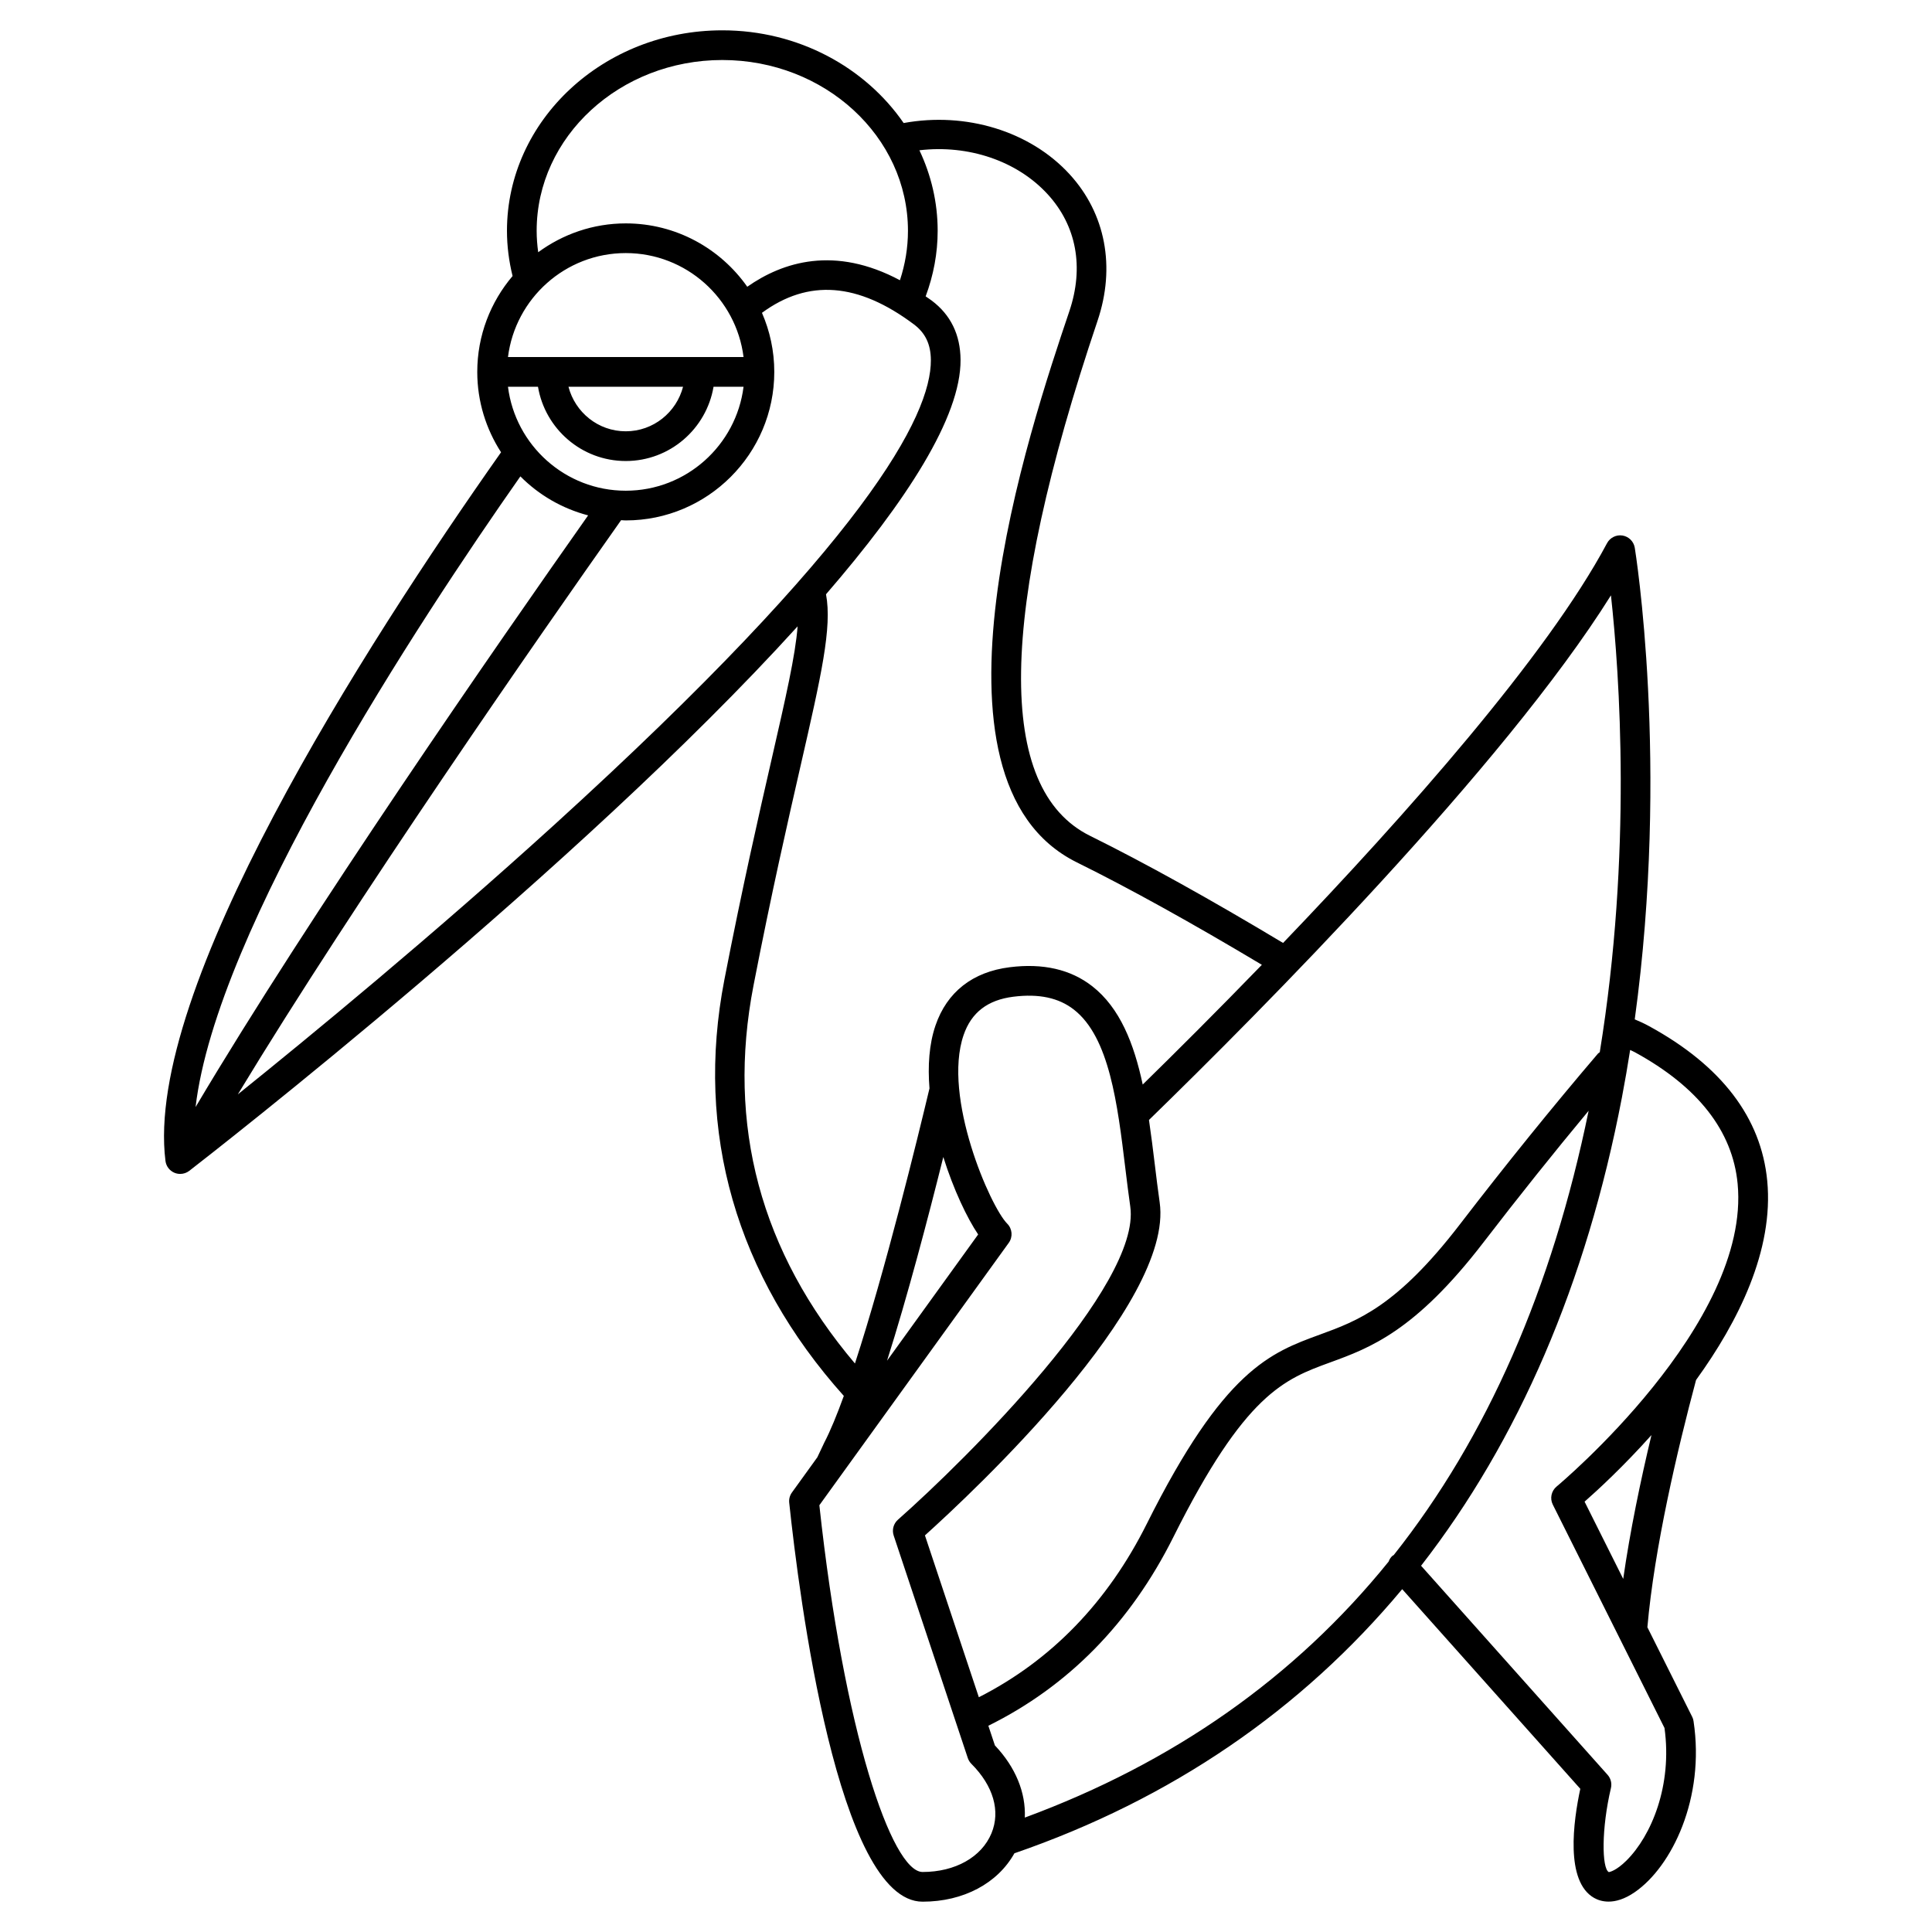 <?xml version="1.0" encoding="UTF-8"?>
<!-- Uploaded to: ICON Repo, www.iconrepo.com, Generator: ICON Repo Mixer Tools -->
<svg fill="#000000" width="800px" height="800px" version="1.1" viewBox="144 144 512 512" xmlns="http://www.w3.org/2000/svg">
 <path d="m592.45 598.98-11.875-23.742c1.84-21.02 7.941-46.977 12.895-65.52 11.199-15.477 20.621-34.375 18.867-52.77-1.594-16.727-12.117-30.523-31.281-40.992-1.27-0.695-2.555-1.289-3.832-1.816 9.285-67.664 0.109-124.36 0.008-124.98-0.277-1.664-1.582-2.969-3.246-3.238-1.645-0.27-3.316 0.547-4.109 2.039-15.844 29.738-53.371 72.059-85.848 105.93-19.387-11.637-36.598-21.188-51.145-28.383-25.043-12.383-24.375-58.316 1.984-136.52 4.805-14.258 2.113-28.391-7.383-38.777-10.512-11.492-27.543-16.621-44.008-13.605-10.172-14.754-27.887-24.57-48.055-24.57-31.469 0-57.07 23.836-57.07 53.137 0 4.047 0.52 8.062 1.488 11.977-5.824 6.863-9.359 15.73-9.359 25.414 0 7.844 2.336 15.145 6.305 21.293-36.402 51.676-94.602 142.5-88.934 187.8 0.176 1.402 1.086 2.602 2.394 3.148 0.488 0.199 1 0.297 1.512 0.297 0.859 0 1.707-0.281 2.41-0.824 5.828-4.516 102.98-80.047 161.21-144.29-0.578 7.648-3.144 18.852-6.859 35.086-3.441 15.027-7.723 33.734-12.539 58.516-7.856 40.395 3.109 78.496 31.645 110.34-1.812 5.004-3.562 9.27-5.172 12.359l-1.848 3.91-6.727 9.32c-0.57 0.785-0.828 1.75-0.723 2.715 2.621 24.805 12.918 105.73 35.34 105.73 10.855 0 19.898-4.875 24.336-12.824 41.57-14.324 76.039-37.949 102.77-69.996l47.199 52.91c-1.836 8.539-4.07 24.551 3.672 28.918 0.84 0.473 2.125 0.973 3.816 0.973 1.859 0 4.199-0.602 6.969-2.516 9.836-6.785 18.633-24.961 15.555-45.289-0.051-0.406-0.176-0.805-0.359-1.168zm-18.281-36.555-10.238-20.469c3.492-3.07 10.293-9.332 17.723-17.648-2.902 12.137-5.68 25.496-7.484 38.117zm-3.25-260.65c2.285 20.93 5.617 68.328-2.965 121.07-0.156 0.133-0.348 0.215-0.488 0.379-12.07 14.145-24.375 29.359-36.566 45.223-16.742 21.789-27.109 25.578-37.137 29.242-13.086 4.781-25.449 9.297-45.84 50.117-10.422 20.863-25.422 36.273-44.52 45.98l-14.285-42.891c12.539-11.293 66.055-61.285 62.207-88.254-0.465-3.246-0.875-6.606-1.285-9.992-0.48-3.957-0.973-7.934-1.551-11.848 29.395-28.598 94.004-93.598 122.43-139.03zm-235.5-141.87c27.133 0 49.199 20.305 49.199 45.266 0 4.481-0.734 8.863-2.125 13.094-17.27-9.219-31.027-4.883-40.461 1.73-7.129-10.141-18.895-16.793-32.195-16.793-8.684 0-16.691 2.863-23.211 7.644-0.254-1.879-0.406-3.769-0.406-5.676-0.004-24.961 22.066-45.266 49.199-45.266zm-25.586 114.14c-16.027 0-29.27-12.043-31.215-27.551h7.953c1.883 11.152 11.578 19.68 23.262 19.68 11.684 0 21.375-8.531 23.262-19.68h7.953c-1.945 15.504-15.188 27.551-31.215 27.551zm0-62.977c16.027 0 29.27 12.043 31.215 27.551h-62.43c1.945-15.508 15.188-27.551 31.215-27.551zm15.184 35.422c-1.758 6.773-7.867 11.809-15.184 11.809-7.316 0-13.426-5.035-15.184-11.809zm-25.16 34.094c-24.066 34.152-73.691 105.66-104.03 156.8 5.559-47.184 58.875-128.34 86.078-167.14 4.875 4.922 11.055 8.527 17.953 10.336zm-9.129 82.145c-32.086 29.164-64.445 55.801-83.703 71.293 31.465-51.945 79.625-121.09 101.57-152.17 0.414 0.016 0.82 0.066 1.238 0.066 21.703 0 39.359-17.656 39.359-39.359 0-5.566-1.176-10.855-3.266-15.656 12.277-9.02 25.469-8.031 40.27 3.062 3.035 2.273 4.461 5.273 4.492 9.438 0.109 14.711-17.145 48.047-99.961 123.33zm52.973 42.363c4.793-24.652 9.062-43.285 12.488-58.262 5.441-23.773 8.363-36.562 6.711-45.34 21.289-24.633 35.77-46.988 35.656-62.152-0.051-6.641-2.621-11.914-7.641-15.676-0.543-0.41-1.07-0.738-1.609-1.121 2.078-5.582 3.184-11.406 3.184-17.383 0-7.59-1.746-14.797-4.836-21.332 12.953-1.531 25.887 2.789 34.008 11.676 7.621 8.328 9.652 19.32 5.734 30.949-10.371 30.762-41.926 124.38 1.984 146.09 13.965 6.902 30.465 16.047 49.027 27.145-11.934 12.316-22.918 23.258-31.578 31.73-2.305-10.809-6.023-20.32-13.391-26.066-5.684-4.438-13.035-6.137-21.855-5.023-9.824 1.227-16.625 6.562-19.664 15.422-1.711 4.988-2.07 10.762-1.598 16.691-3.176 13.348-11.707 48.238-19.754 72.898-25.012-29.531-34.066-63.219-26.867-100.25zm59.52 66.051-24.145 33.453c5.402-16.992 10.859-37.734 14.91-53.98 2.707 8.652 6.332 16.234 9.234 20.527zm-14.727 168.95c-8.145 0-20.855-37.113-27.355-97.191l50.191-69.535c1.129-1.562 0.957-3.719-0.41-5.086-4.469-4.473-17.195-33.543-11.559-49.973 2.051-5.988 6.367-9.312 13.199-10.168 6.75-0.844 12.004 0.273 16.035 3.418 9.406 7.34 11.555 24.984 13.629 42.047 0.418 3.445 0.84 6.852 1.309 10.156 2.977 20.836-43.434 66.965-61.57 82.977-1.184 1.047-1.625 2.699-1.129 4.195l19.641 58.965c0.195 0.574 0.52 1.105 0.953 1.539 5.816 5.816 7.758 12.52 5.324 18.395-2.625 6.332-9.621 10.262-18.258 10.262zm27.09-14.414c0.297-6.57-2.426-13.336-7.926-19.129l-1.734-5.211c21.137-10.445 37.66-27.227 49.043-50.02 18.992-38.023 29.426-41.836 41.5-46.25 10.562-3.856 22.539-8.234 40.676-31.836 9.277-12.07 18.613-23.75 27.863-34.875-9.684 47.203-26.926 86.555-51.66 117.76-0.109 0.078-0.238 0.105-0.344 0.199-0.484 0.43-0.793 0.965-1.008 1.531-24.824 30.703-57.062 53.316-96.41 67.832zm159.45 11.383c-2.707 2.688-4.473 3.059-4.691 3.059h-0.004c-1.863-1.051-1.961-11.527 0.574-22.258 0.297-1.246-0.035-2.566-0.895-3.527l-49.418-55.398c25.809-33.211 43.797-74.836 53.219-124.07 0.812-4.234 1.531-8.441 2.188-12.617 0.422 0.203 0.84 0.383 1.258 0.609 16.727 9.141 25.887 20.855 27.223 34.824 3.559 37.184-47.449 79.832-47.965 80.258-1.414 1.164-1.836 3.156-1.016 4.793l29.602 59.199c2.121 15.238-3.492 28.586-10.074 35.125z"/>
</svg>
